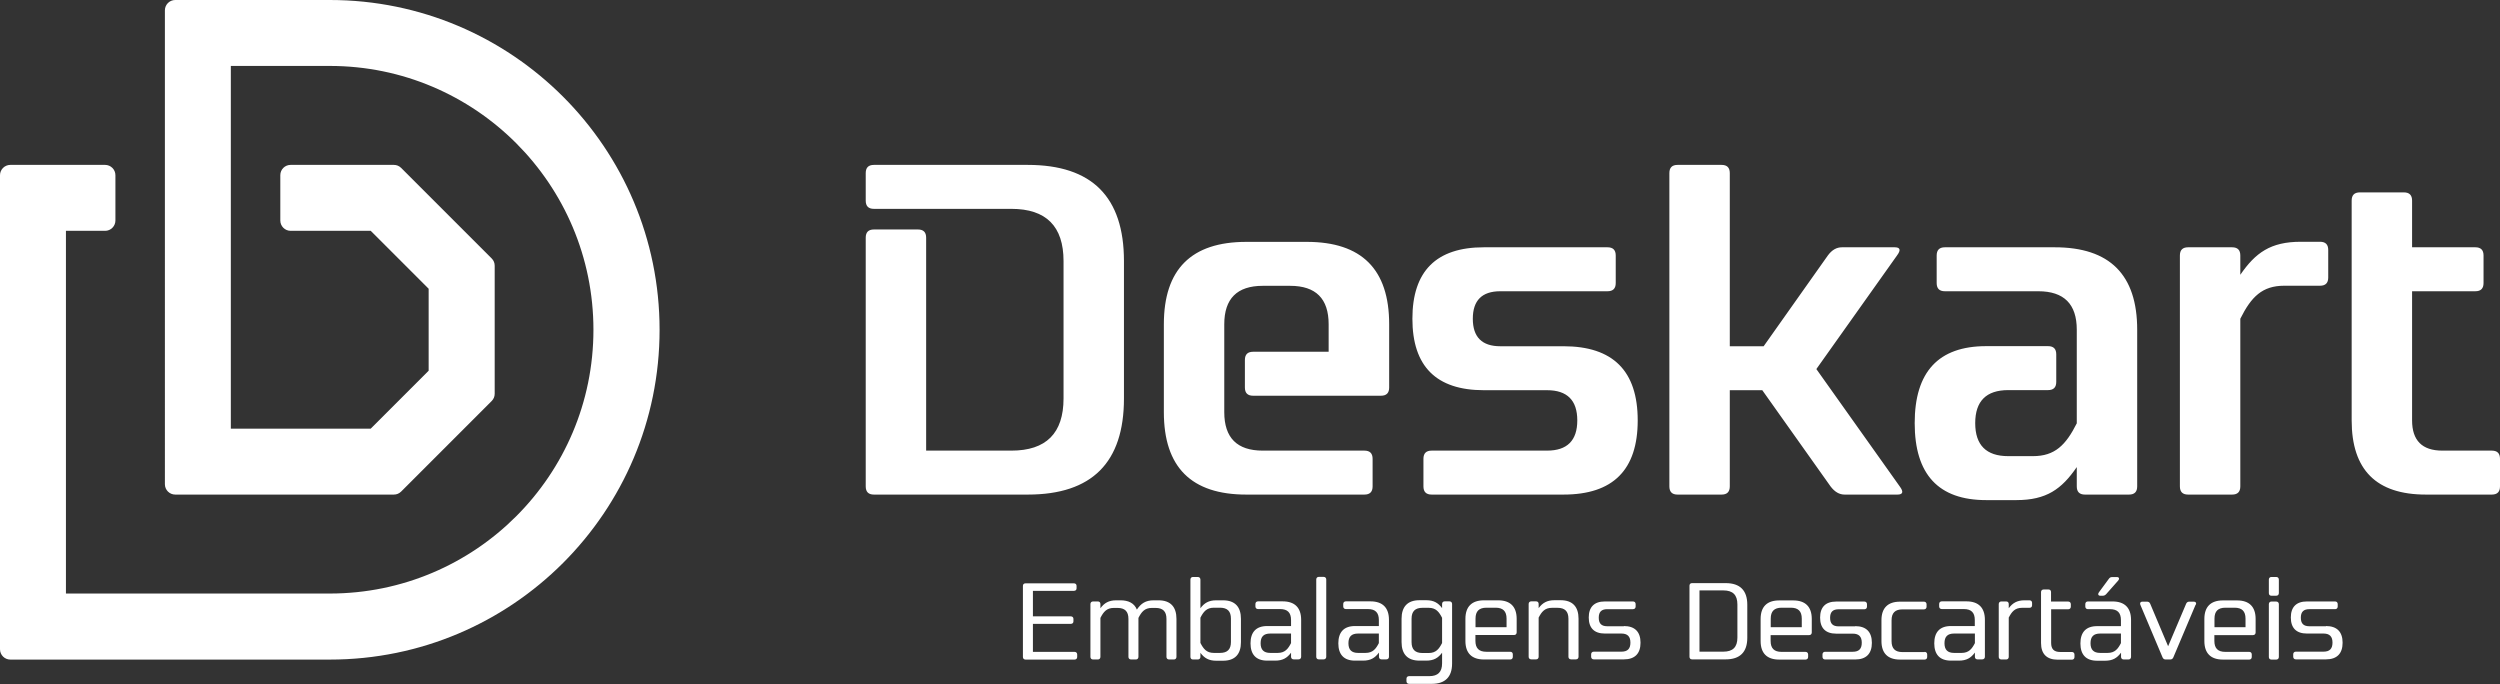 <?xml version="1.0" encoding="UTF-8"?>
<svg id="Layer_2" data-name="Layer 2" xmlns="http://www.w3.org/2000/svg" viewBox="0 0 240 65.67">
  <rect x="0" y="0" width="240" height="65.67" fill="#333333" stroke="none"/>
  <defs>
    <style>
      .cls-1 {
        fill: #fff;
        fill-rule: evenodd;
        stroke-width: 0px;
      }
    </style>
  </defs>
  <g id="Camada_1" data-name="Camada 1">
    <g>
      <path class="cls-1" d="m239.21,47.48c.53,0,.79-.26.79-.79v-2.64c0-.53-.26-.79-.79-.79h-4.75c-1.93,0-2.9-.97-2.9-2.9v-12.4h6.07c.53,0,.79-.26.79-.79v-2.64c0-.53-.26-.79-.79-.79h-6.07v-4.48c0-.53-.26-.79-.79-.79h-4.22c-.53,0-.79.26-.79.79v21.1c0,4.75,2.37,7.12,7.12,7.12h6.33Zm-16.49-24.27h-1.85c-2.9,0-4.35,1.06-5.8,3.17v-1.85c0-.53-.26-.79-.79-.79h-4.22c-.53,0-.79.26-.79.79v22.16c0,.53.26.79.79.79h4.22c.53,0,.79-.26.79-.79v-16.09c1.05-2.11,2.11-3.17,4.22-3.17h3.43c.53,0,.79-.26.79-.79v-2.64c0-.53-.26-.79-.79-.79h0Zm-23.34,17.41c-1.06,2.11-2.11,3.17-4.22,3.17h-2.37c-2.11,0-3.17-1.06-3.17-3.17s1.06-3.17,3.17-3.17h3.82c.53,0,.79-.26.79-.79v-2.64c0-.53-.26-.79-.79-.79h-5.94c-4.57,0-6.86,2.46-6.86,7.39s2.29,7.39,6.86,7.39h2.9c2.9,0,4.35-1.06,5.8-3.17v1.85c0,.53.26.79.79.79h4.22c.53,0,.79-.26.79-.79v-15.04c0-5.28-2.64-7.91-7.91-7.91h-10.55c-.53,0-.79.26-.79.79v2.64c0,.53.26.79.79.79h8.97c2.46,0,3.69,1.23,3.69,3.69v8.97h0Zm-17.01,6.07l-8-11.26,7.74-10.9c.4-.53.31-.79-.22-.79h-5.06c-.53,0-.97.26-1.36.79l-6.16,8.71h-3.25v-16.62c0-.53-.26-.79-.79-.79h-4.22c-.53,0-.79.26-.79.79v30.07c0,.53.26.79.79.79h4.22c.53,0,.79-.26.79-.79v-9.23h3.12l6.55,9.23c.4.53.84.79,1.36.79h5.06c.53,0,.62-.26.22-.79h0Zm-32.27-13.45h-6.07c-1.76,0-2.64-.88-2.64-2.64s.88-2.64,2.64-2.64h10.29c.53,0,.79-.26.79-.79v-2.64c0-.53-.26-.79-.79-.79h-11.87c-4.57,0-6.86,2.29-6.86,6.86s2.29,6.86,6.86,6.86h6.07c1.93,0,2.9.97,2.9,2.9s-.97,2.9-2.9,2.9h-11.08c-.53,0-.79.26-.79.79v2.64c0,.53.26.79.79.79h12.66c4.75,0,7.12-2.37,7.12-7.12s-2.37-7.12-7.12-7.12h0Zm-24.66-10.02h-5.8c-5.28,0-7.91,2.64-7.91,7.91v8.44c0,5.28,2.64,7.91,7.91,7.91h11.34c.53,0,.79-.26.79-.79v-2.64c0-.53-.26-.79-.79-.79h-9.76c-2.46,0-3.69-1.23-3.69-3.69v-8.44c0-2.46,1.23-3.69,3.69-3.69h2.64c2.46,0,3.69,1.23,3.69,3.69v2.64c-2.42,0-4.84,0-7.25,0-.53,0-.79.26-.79.79v2.64c0,.53.26.79.79.79,4.09,0,8.18,0,12.27,0,.53,0,.79-.26.79-.79v-6.07c0-5.28-2.64-7.91-7.91-7.91h0Zm-26.77-7.39h-14.77c-.53,0-.79.26-.79.79v2.64c0,.53.26.79.79.79h13.19c3.34,0,5.01,1.67,5.01,5.01v13.19c0,3.34-1.67,5.01-5.01,5.01h-8.18v-20.44c0-.53-.26-.79-.79-.79h-4.22c-.53,0-.79.26-.79.79v23.87c0,.53.26.79.79.79h14.77c6.16,0,9.23-3.08,9.23-9.23v-13.19c0-6.16-3.08-9.23-9.23-9.23Z"/>
      <path class="cls-1" d="m99.16,56.71v2.46h3.64c.15,0,.25.1.25.24v.24c0,.15-.1.24-.25.24h-3.64v2.69h4c.15,0,.25.1.25.25v.24c0,.15-.1.25-.25.25h-4.71c-.15,0-.25-.1-.25-.25v-6.83c0-.15.1-.24.25-.24h4.65c.15,0,.25.1.25.24v.24c0,.15-.1.24-.25.24h-3.94Zm10.13,2.61v3.74c0,.15-.1.25-.24.25h-.47c-.15,0-.25-.1-.25-.25v-3.65c0-.71-.34-1.05-1.05-1.05h-.35c-.7,0-1,.39-1.29.96v3.74c0,.15-.1.25-.24.25h-.47c-.15,0-.25-.1-.25-.25v-5.07c0-.15.1-.25.25-.25h.47c.15,0,.24.1.24.25v.4c.37-.5.8-.76,1.52-.76h.41c.73,0,1.31.25,1.57.89.39-.58.83-.89,1.61-.89h.47c1.16,0,1.72.64,1.72,1.78v3.65c0,.15-.1.25-.24.25h-.47c-.15,0-.25-.1-.25-.25v-3.65c0-.71-.34-1.05-1.05-1.05h-.35c-.7,0-1,.39-1.29.96h0Zm5.95,3.34v.4c0,.15-.1.25-.25.25h-.47c-.15,0-.24-.1-.24-.25v-7.42c0-.15.1-.25.24-.25h.47c.15,0,.25.1.25.25v2.75c.37-.5.8-.76,1.52-.76h.65c1.16,0,1.72.64,1.72,1.78v2.24c0,1.14-.56,1.78-1.72,1.78h-.65c-.72,0-1.15-.26-1.52-.76h0Zm8.7,0c-.37.5-.8.76-1.52.76h-.77c-1.08,0-1.6-.6-1.6-1.66s.52-1.66,1.6-1.66h2.29v-.58c0-.71-.34-1.05-1.05-1.05h-2.12c-.15,0-.25-.1-.25-.25v-.24c0-.15.1-.25.25-.25h2.36c1.17,0,1.78.61,1.78,1.78v3.54c0,.15-.1.25-.25.25h-.47c-.15,0-.25-.1-.25-.25v-.4h0Zm3.38-7.03v7.42c0,.15-.1.25-.25.25h-.47c-.15,0-.24-.1-.24-.25v-7.42c0-.15.1-.25.24-.25h.47c.15,0,.25.1.25.25h0Zm5.05,7.03c-.37.5-.8.76-1.52.76h-.77c-1.08,0-1.6-.6-1.6-1.66s.52-1.66,1.6-1.66h2.29v-.58c0-.71-.34-1.05-1.05-1.05h-2.12c-.15,0-.25-.1-.25-.25v-.24c0-.15.1-.25.25-.25h2.36c1.17,0,1.78.61,1.78,1.78v3.54c0,.15-.1.25-.25.25h-.47c-.15,0-.24-.1-.24-.25v-.4h0Zm6.07,0c-.37.5-.8.76-1.52.76h-.65c-1.16,0-1.72-.64-1.72-1.78v-2.24c0-1.14.56-1.78,1.72-1.78h.65c.72,0,1.15.26,1.52.76v-.4c0-.15.1-.25.24-.25h.47c.15,0,.25.1.25.25v5.72c0,1.29-.67,1.95-1.95,1.95h-2.18c-.15,0-.25-.1-.25-.25v-.24c0-.15.1-.25.25-.25h1.94c.83,0,1.23-.4,1.23-1.23v-1.04h0Zm3.2-1.72v.58c0,.71.34,1.05,1.05,1.05h2.3c.15,0,.24.1.24.25v.24c0,.15-.1.25-.24.25h-2.53c-1.17,0-1.78-.61-1.78-1.78v-2.12c0-1.17.61-1.78,1.78-1.78h1.36c1.17,0,1.78.61,1.78,1.78v1.3c0,.15-.1.25-.24.25h-3.7Zm6.07-1.63v3.74c0,.15-.1.25-.24.25h-.47c-.15,0-.25-.1-.25-.25v-5.07c0-.15.1-.25.25-.25h.47c.15,0,.24.1.24.25v.4c.37-.5.8-.76,1.52-.76h.59c1.16,0,1.72.64,1.72,1.78v3.65c0,.15-.1.25-.25.25h-.47c-.15,0-.25-.1-.25-.25v-3.65c0-.71-.34-1.05-1.05-1.05h-.53c-.7,0-1,.39-1.29.96h0Zm8.18.79c1.05,0,1.6.55,1.6,1.6s-.55,1.6-1.6,1.6h-2.89c-.15,0-.25-.1-.25-.25v-.24c0-.15.1-.25.25-.25h2.65c.6,0,.87-.28.87-.87s-.28-.87-.87-.87h-1.59c-1.01,0-1.54-.53-1.54-1.54s.53-1.54,1.54-1.54h2.71c.15,0,.25.1.25.25v.24c0,.15-.1.25-.25.25h-2.47c-.56,0-.82.26-.82.82s.26.82.82.82h1.59Zm9.78-4.12c1.37,0,2.07.7,2.07,2.07v3.18c0,1.37-.7,2.07-2.07,2.07h-3.24c-.15,0-.24-.1-.24-.25v-6.83c0-.15.1-.24.24-.24h3.24Zm4.31,4.97v.58c0,.71.34,1.05,1.05,1.05h2.3c.15,0,.25.1.25.25v.24c0,.15-.1.25-.25.25h-2.53c-1.17,0-1.78-.61-1.78-1.78v-2.12c0-1.17.61-1.78,1.78-1.78h1.35c1.17,0,1.78.61,1.78,1.78v1.3c0,.15-.1.25-.25.25h-3.7Zm8.12-.84c1.05,0,1.6.55,1.6,1.6s-.55,1.6-1.6,1.6h-2.89c-.15,0-.25-.1-.25-.25v-.24c0-.15.1-.25.25-.25h2.65c.6,0,.87-.28.87-.87s-.28-.87-.87-.87h-1.59c-1.01,0-1.54-.53-1.54-1.54s.53-1.54,1.54-1.54h2.71c.15,0,.25.1.25.25v.24c0,.15-.1.25-.25.25h-2.47c-.56,0-.82.26-.82.82s.26.82.82.82h1.59Zm6.66,2.47c.15,0,.25.1.25.25v.24c0,.15-.1.25-.25.25h-2.36c-1.17,0-1.78-.61-1.78-1.78v-2c0-1.17.61-1.78,1.78-1.78h2.3c.15,0,.25.1.25.25v.24c0,.15-.1.25-.25.25h-2.06c-.71,0-1.05.34-1.05,1.05v2c0,.71.34,1.05,1.05,1.05h2.12Zm4.82.08c-.37.5-.8.76-1.52.76h-.77c-1.08,0-1.6-.6-1.6-1.66s.52-1.66,1.6-1.66h2.29v-.58c0-.71-.34-1.05-1.05-1.05h-2.12c-.15,0-.25-.1-.25-.25v-.24c0-.15.1-.25.25-.25h2.36c1.17,0,1.78.61,1.78,1.78v3.54c0,.15-.1.25-.25.25h-.47c-.15,0-.24-.1-.24-.25v-.4h0Zm3.26-3.34v3.74c0,.15-.1.25-.24.25h-.47c-.15,0-.25-.1-.25-.25v-5.07c0-.15.1-.25.25-.25h.47c.15,0,.24.1.24.25v.4c.37-.5.8-.76,1.52-.76h.47c.15,0,.25.1.25.24v.24c0,.15-.1.24-.25.24h-.71c-.7,0-1,.39-1.29.96h0Zm4.07-1.57h1.64c.15,0,.25.1.25.25v.24c0,.15-.1.25-.25.25h-1.64v3.23c0,.6.28.87.87.87h1.12c.15,0,.25.1.25.25v.24c0,.15-.1.25-.25.25h-1.36c-1.05,0-1.6-.55-1.6-1.6v-4.89c0-.15.1-.25.25-.25h.47c.15,0,.24.1.24.25v.93h0Zm6.7,4.92c-.37.5-.8.76-1.52.76h-.77c-1.08,0-1.6-.6-1.6-1.66s.52-1.66,1.6-1.66h2.29v-.58c0-.71-.34-1.05-1.05-1.05h-2.12c-.15,0-.25-.1-.25-.25v-.24c0-.15.1-.25.25-.25h2.36c1.17,0,1.78.61,1.78,1.78v3.54c0,.15-.1.25-.24.25h-.47c-.15,0-.25-.1-.25-.25v-.4h0Zm-1.16-7.1c.07-.11.17-.17.3-.17h.49c.21,0,.24.19.11.33l-1.15,1.3c-.08.09-.19.16-.32.16h-.26c-.2,0-.24-.17-.13-.32l.95-1.29h0Zm8.33,2.48l-2.14,5.06c-.05.12-.15.2-.28.2h-.47c-.13,0-.22-.07-.28-.19,0,0,0,0,0,0l-2.14-5.07s0,0,0,0c-.06-.16.01-.29.19-.29h.47c.13,0,.24.07.29.2l1.72,4.08,1.73-4.08c.05-.12.15-.2.29-.2h.46c.18,0,.26.14.18.3h0Zm1.8,2.9v.58c0,.71.34,1.05,1.05,1.05h2.3c.15,0,.24.1.24.25v.24c0,.15-.1.25-.24.25h-2.53c-1.17,0-1.78-.61-1.78-1.78v-2.12c0-1.17.61-1.78,1.78-1.78h1.36c1.17,0,1.78.61,1.78,1.78v1.3c0,.15-.1.25-.25.25h-3.7Zm5.94-3.2c.15,0,.25.1.25.25v5.07c0,.15-.1.25-.25.25h-.47c-.15,0-.24-.1-.24-.25v-5.07c0-.15.1-.25.24-.25h.47Zm0-2.36c.15,0,.25.1.25.25v1.3c0,.15-.1.25-.25.25h-.47c-.15,0-.24-.1-.24-.25v-1.3c0-.15.1-.25.24-.25h.47Zm4.77,4.71c1.05,0,1.6.55,1.6,1.6s-.55,1.6-1.6,1.6h-2.89c-.15,0-.25-.1-.25-.25v-.24c0-.15.1-.25.25-.25h2.65c.6,0,.87-.28.87-.87s-.28-.87-.87-.87h-1.59c-1.01,0-1.54-.53-1.54-1.54s.53-1.54,1.54-1.54h2.71c.15,0,.25.1.25.25v.24c0,.15-.1.25-.25.25h-2.47c-.56,0-.82.26-.82.82s.26.82.82.82h1.59Zm-108.05-.79v2.41c.29.57.59.96,1.29.96h.59c.71,0,1.05-.34,1.05-1.05v-2.24c0-.71-.34-1.05-1.05-1.05h-.59c-.7,0-1,.39-1.29.96h0Zm8.7,2.41v-.9h-1.99c-.64,0-.93.3-.93.93s.3.93.93.93h.71c.7,0,1-.39,1.29-.96h0Zm8.43,0v-.9h-1.99c-.64,0-.93.3-.93.93s.3.93.93.93h.71c.7,0,1-.39,1.29-.96h0Zm6.07,0v-2.41c-.29-.57-.59-.96-1.29-.96h-.59c-.71,0-1.05.34-1.05,1.05v2.24c0,.71.34,1.05,1.05,1.05h.59c.7,0,1-.39,1.29-.96h0Zm6.19-1.51v-.82c0-.71-.34-1.05-1.05-1.05h-.88c-.71,0-1.05.34-1.05,1.05v.82h2.99Zm18.52-3.52v5.87h2.29c.91,0,1.35-.43,1.35-1.35v-3.18c0-.91-.43-1.35-1.35-1.35h-2.29Zm9.82,3.52v-.82c0-.71-.34-1.05-1.05-1.05h-.88c-.71,0-1.05.34-1.05,1.05v.82h2.99Zm16.62,1.51v-.9h-1.99c-.64,0-.93.3-.93.93s.3.93.93.93h.71c.7,0,1-.39,1.29-.96h0Zm14.02,0v-.9h-1.99c-.64,0-.93.3-.93.93s.3.93.93.93h.71c.7,0,1-.39,1.29-.96h0Zm11.96-1.51v-.82c0-.71-.34-1.05-1.05-1.05h-.88c-.71,0-1.05.34-1.05,1.05v.82h2.99Z"/>
      <path class="cls-1" d="m6.33,22.16v34.82h25.32c13.99,0,25.32-11.34,25.32-25.32S45.64,6.33,31.66,6.33h-9.5v34.82h13.43l5.56-5.56v-7.87l-5.56-5.56h-7.69c-.54,0-.99-.44-.99-.99v-4.35c0-.55.44-.99.99-.99h9.91c.27,0,.51.1.7.29l8.69,8.69c.19.19.29.43.29.7v12.29c0,.27-.1.51-.29.7l-8.69,8.69c-.19.19-.43.29-.7.29h-20.99c-.54,0-.99-.44-.99-.99V.99c0-.54.44-.99.99-.99h14.84c17.48,0,31.66,14.17,31.66,31.66s-14.17,31.66-31.66,31.66H.99c-.54,0-.99-.44-.99-.99V16.82c0-.54.44-.99.99-.99h9.1c.54,0,.99.44.99.99v4.35c0,.54-.44.99-.99.99h-3.76Z"/>
    </g>
  </g>
</svg>